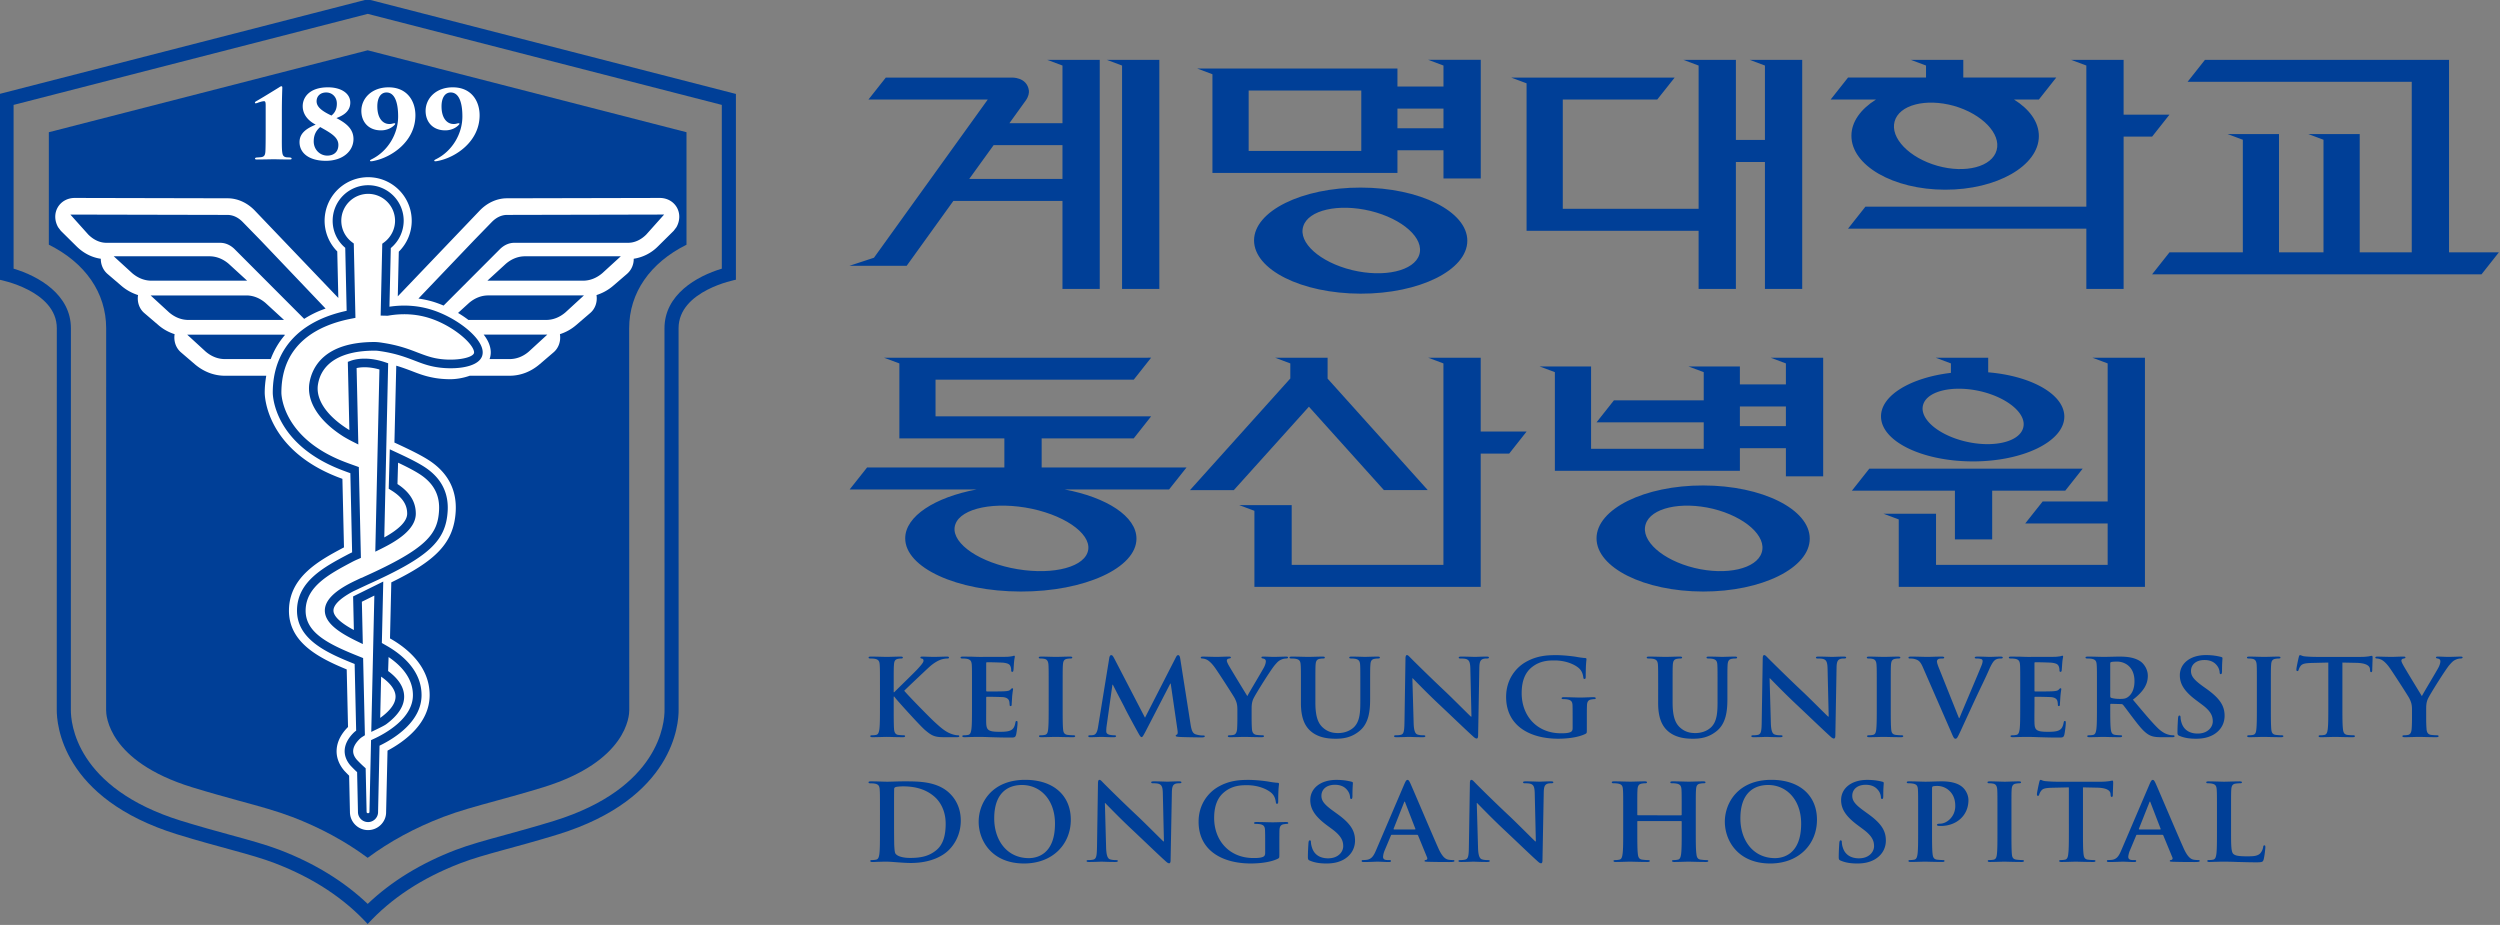 <svg xmlns="http://www.w3.org/2000/svg" width="213.439mm" height="78.968mm" viewBox="0 0 213.439 78.968"><rect x="0" y="0" width="213.439" height="78.968" fill="#808080" stroke="none"/><g style="stroke-width:.319"><g style="stroke-width:.319"><path d="M217.95 251.836c-1.954.586-4.434 2.008-4.434 4.61l.004 29.511c.008.988-.368 6.055-8.555 8.586-1.434.441-2.691.785-3.8 1.09-1.458.398-2.716.742-3.794 1.152-2.691 1.031-4.98 2.434-6.805 4.176-1.832-1.742-4.117-3.145-6.808-4.176-1.078-.41-2.332-.754-3.793-1.152-1.11-.305-2.367-.649-3.8-1.09-8.196-2.535-8.563-7.598-8.556-8.59l.004-29.508c0-2.601-2.48-4.023-4.433-4.61v-12.663l27.387-7.04 27.382 7.04zm-27.387-20.832-28.473 7.32v14.367s4.433.832 4.433 3.754l-.004 29.5c-.008 1.086.368 6.871 9.325 9.64 3.316 1.024 5.707 1.524 7.523 2.22 3.031 1.16 5.399 2.75 7.195 4.71 1.801-1.96 4.168-3.55 7.2-4.71 1.816-.696 4.207-1.196 7.523-2.22 8.957-2.769 9.336-8.554 9.324-9.64l-.004-29.5c0-2.922 4.434-3.754 4.434-3.754v-14.367" style="fill:#003f97;fill-opacity:1;fill-rule:nonzero;stroke:none;stroke-width:.319" transform="translate(-178.991 -255.09) scale(1.104)"/><path d="M190.563 297.398c-1.704-1.265-3.657-2.328-5.833-3.16-1.207-.46-2.52-.82-4.046-1.234-1.13-.313-2.34-.645-3.715-1.067-6.485-2.007-6.633-5.554-6.633-5.953l.004-29.535c0-2.75-1.621-5.066-4.434-6.465v-8.699l24.66-6.336 24.653 6.336v8.7c-2.809 1.398-4.434 3.714-4.434 6.464l.008 29.535c.004.395-.152 3.946-6.636 5.953-1.372.422-2.579.754-3.653 1.047-1.582.434-2.898.793-4.105 1.254-2.18.836-4.133 1.895-5.836 3.16" style="fill:#003f97;fill-opacity:1;fill-rule:nonzero;stroke:none;stroke-width:.319" transform="translate(-178.991 -255.09) scale(1.104)"/><path d="M183.926 241.191c0 .72-.012 1.329.027 1.618.027.23.078.375.32.414.106.011.223.011.29.02.074.007.117.034.117.081 0 .043-.024.07-.141.07-.543 0-1.168-.019-1.23-.019-.067 0-.856.02-1.32.02-.11 0-.137-.028-.137-.07 0-.028.019-.067.113-.083.117-.008.219-.012.355-.027.27-.035.32-.192.336-.465.016-.32.02-.84.02-1.559v-1.98c0-.211-.02-.324-.114-.324-.14 0-.296.054-.457.105a.74.74 0 0 1-.195.059c-.039 0-.066-.012-.066-.051 0-.035.027-.07.078-.102.441-.246 1.387-.832 1.785-1.078.066-.047.137-.09.187-.09.06 0 .067.051.067.126 0 .058-.035.804-.035 1.914M188.18 239.074c0-.539-.39-.863-.817-.863-.496 0-.75.316-.75.68 0 .41.356.734 1.149 1.105.238-.191.418-.465.418-.922m-1.79 2.914c0 .649.485 1.106 1.051 1.106.434 0 .856-.227.856-.828 0-.59-.57-.914-1.406-1.38-.235.204-.5.516-.5 1.102m3.074-.175c0 .921-.813 1.683-2.14 1.683-1.263 0-2.032-.578-2.032-1.45 0-.733.625-1.085 1.25-1.347-.668-.351-1.004-.855-1.004-1.43 0-.683.523-1.456 1.953-1.456 1.031 0 1.727.476 1.727 1.18 0 .76-.684 1.046-1.074 1.198.746.391 1.32.832 1.32 1.622M194.254 239.973c0 2.023-1.844 3.261-3.223 3.53-.07.017-.144.028-.195.028-.066 0-.094-.011-.094-.047 0-.03.028-.058.137-.113 1.242-.613 2.039-1.95 2.039-3.305 0-1.187-.312-1.855-.898-1.855-.438 0-.711.398-.711 1.074 0 .984.476 1.363.914 1.363a.763.763 0 0 0 .258-.03.874.874 0 0 1 .156-.028c.035 0 .054.008.054.043a.118.118 0 0 1-.035.07c-.187.211-.558.438-1.066.438-.957 0-1.516-.649-1.516-1.508 0-.945.781-1.82 2.106-1.82 1.457 0 2.074 1.086 2.074 2.16M199.219 239.973c0 2.023-1.84 3.261-3.219 3.53a1.054 1.054 0 0 1-.195.028c-.067 0-.094-.011-.094-.047 0-.03.027-.058.137-.113 1.242-.613 2.039-1.95 2.039-3.305 0-1.187-.313-1.855-.903-1.855-.433 0-.71.398-.71 1.074 0 .984.48 1.363.914 1.363a.774.774 0 0 0 .261-.03.907.907 0 0 1 .153-.028c.035 0 .058.008.058.043 0 .027-.027.066-.039.07-.183.211-.555.438-1.062.438-.957 0-1.516-.649-1.516-1.508 0-.945.781-1.82 2.102-1.82 1.46 0 2.074 1.086 2.074 2.16M212.102 249.203c-.418.414-.903.633-1.403.633h-8.789c-.394 0-.777.16-1.105.477l-4.371 4.378a8.975 8.975 0 0 0-.743-.277 7.768 7.768 0 0 0-1.203-.266l4.301-4.507 1.375-1.414c.34-.348.738-.54 1.156-.547l12.168-.028zm-3.391 2.98c-.45.383-.965.583-1.492.583h-7.399l1.426-1.305c.445-.383.957-.582 1.488-.582h7.403zm-2.852 3.032c-.445.383-.96.586-1.492.586h-6.015a7.954 7.954 0 0 0-.801-.54l.844-.769c.445-.383.96-.586 1.488-.586h7.402zm-2.832 3.031c-.441.383-.957.582-1.488.582h-1.555a.078.078 0 0 0 .012-.02c.106-.292.164-.761-.137-1.367a3.209 3.209 0 0 0-.324-.503h4.918zm-23.504.582c-.535 0-1.046-.2-1.492-.582l-1.426-1.308h7.403c.058 0 .113.015.168.015a6.151 6.151 0 0 0-1.11 1.875zm-4.32-3.613-1.426-1.309h7.403c.527 0 1.043.203 1.488.586l1.426 1.309h-7.399c-.53 0-1.047-.203-1.492-.586m-2.851-3.031-1.426-1.305h7.402c.527 0 1.043.2 1.488.582l1.426 1.305h-7.398c-.531 0-1.043-.2-1.492-.582m-1.989-2.348c-.5 0-.984-.219-1.402-.633l-1.39-1.55 12.171.027c.418.008.817.199 1.156.547l1.38 1.414 5.03 5.28c-.23.083-.456.169-.683.27-.348.16-.672.336-.973.528l-5.394-5.407c-.328-.316-.711-.476-1.106-.476zm44.102-2.746c-.266-.453-.754-.723-1.317-.723l-11.851.027c-.75.012-1.48.344-2.055.934l-6.351 6.649.078-3.454c.617-.609 1-1.457 1-2.394a3.368 3.368 0 1 0-5.758 2.375l.082 3.598-6.473-6.774c-.574-.59-1.304-.922-2.054-.934l-11.852-.027c-.562 0-1.05.27-1.316.723-.27.465-.258 1.039.027 1.543l.21.277 1.22 1.207c.539.531 1.191.856 1.87.953-.003.442.173.871.508 1.164l1.086.93c.391.336.825.566 1.286.715-.082.516.085 1.05.484 1.39l1.082.926c.383.332.812.563 1.262.707-.082.524.086 1.059.488 1.403l1.074.922c.684.582 1.488.89 2.328.89h3.196c-.07.422-.118.856-.118 1.317 0 .18.067 4.37 5.692 6.539.101.039.21.078.316.117l.121 5.3c-1.879.997-4.199 2.239-4.254 4.813-.054 2.52 2.282 3.727 4.465 4.625l.102 4.453c-1.059 1.047-1.176 2.34-.297 3.371l.027.032c.047.046.184.195.356.363l.062 2.808c0 .77.63 1.399 1.399 1.399.773 0 1.398-.63 1.398-1.375l.11-4.77c1.316-.703 3.257-2.105 3.257-4.297 0-2.25-1.789-3.664-3.066-4.382l.101-4.332c3.36-1.645 4.836-2.993 4.98-5.485.09-1.594-.542-2.883-1.878-3.828-.656-.465-1.73-.98-2.86-1.5l.141-5.945c.438.129.813.27 1.176.406.484.188.984.383 1.582.5.442.094.938.14 1.426.14.422 0 .973-.081 1.5-.269h3.082c.84 0 1.644-.308 2.324-.89l1.078-.922c.403-.344.57-.88.489-1.403.449-.144.875-.375 1.261-.707l1.078-.926c.403-.34.57-.875.489-1.39.46-.149.894-.38 1.285-.715l1.082-.93a1.51 1.51 0 0 0 .512-1.164 3.348 3.348 0 0 0 1.87-.953l1.22-1.207.21-.277c.286-.504.297-1.078.028-1.543" style="fill:#fff;fill-opacity:1;fill-rule:nonzero;stroke:none;stroke-width:.319" transform="translate(-178.991 -255.09) scale(1.104)"/><path d="M195.406 255.328c-1.355-.426-2.574-.32-3.332-.183 0 0-.062-.004-.168-.004l.114-5.063a2.404 2.404 0 0 0 .996-1.95 2.416 2.416 0 0 0-2.414-2.413 2.416 2.416 0 0 0-2.414 2.414c0 .793.382 1.492.972 1.933l.117 5.305c-2.48.473-5.718 1.89-5.718 6.067 0 0 0 3.687 5.078 5.644.297.113.605.227.914.336l.148 6.574a6.03 6.03 0 0 0-.457.215c-1.789.945-3.765 1.98-3.808 4.02-.047 2.101 2.226 3.07 4.449 3.953l.129 5.562a1.929 1.929 0 0 0-.285.211c-.516.504-.954 1.262-.254 2.082 0 0 .3.324.601.59l.074 3.234a.44.44 0 1 0 .883 0l.121-5.343c1.063-.485 3.246-1.727 3.246-3.7 0-1.75-1.457-2.91-2.535-3.527l-.058 1.836c1.074.742 2.16 2.059.008 3.664-.11.082-.344.203-.63.34l.239-10.547-1.645.813.067 2.937c-1.988-.969-3.848-2.281-.094-4.062v.011l.684-.32c4.644-2.09 5.86-3.258 5.984-5.399.063-1.117-.305-2.164-1.476-2.996-.524-.37-1.403-.804-2.348-1.242l-.063 2.352c.844.515 1.422 1.168 1.422 2.105 0 .98-1.226 1.79-2.453 2.403l.313-13.79c-1.344-.453-2.22-.203-2.446-.117l.125 5.61a8.106 8.106 0 0 1-.625-.348c-1.605-1.016-2.718-2.39-2.472-3.82.297-1.754 1.836-2.88 4.722-2.871.2 0 .375.027.559.054 2.004.301 2.785.926 4.047 1.188 1.305.265 3.129.09 3.375-.598.293-.828-1.656-2.523-3.692-3.16" style="fill:#fff;fill-opacity:1;fill-rule:nonzero;stroke:none;stroke-width:.319" transform="translate(-178.991 -255.09) scale(1.104)"/><path d="m191.602 283.387-.07 3.187a.585.585 0 0 0 .081-.054c.742-.555 1.114-1.094 1.106-1.606-.012-.633-.61-1.176-1.106-1.52zm-1.875 6.43s.285.304.57.558l.11.098.073 3.375c0 .136.22.129.22.008l.124-5.559.192-.09c.914-.418 3.046-1.59 3.046-3.39 0-1.332-.937-2.305-1.882-2.946l-.036 1.082c.81.602 1.227 1.254 1.239 1.95.015.738-.446 1.46-1.371 2.152-.121.09-.325.195-.684.371l-.488.234.238-10.543-.965.477.074 3.273-.492-.238c-1.21-.594-2.449-1.336-2.445-2.36.004-.8.777-1.554 2.36-2.304l.476-.226v.015l.203-.098c4.863-2.187 5.691-3.3 5.793-5.117.066-1.136-.371-2.02-1.336-2.703-.441-.312-1.16-.68-1.832-.996l-.047 1.652c.953.625 1.418 1.375 1.418 2.286 0 1.242-1.504 2.136-2.637 2.699l-.496.246.32-14.09c-.84-.242-1.449-.18-1.765-.11l.133 5.91-.5-.253a10.542 10.542 0 0 1-.653-.363c-1.914-1.211-2.867-2.727-2.625-4.16.204-1.176 1.125-3.149 5.032-3.149.23.004.41.027.605.059 1.242.187 2.024.484 2.711.75.477.18.887.34 1.379.441 1.348.273 2.852.016 2.992-.383.027-.074 0-.207-.074-.355-.375-.75-1.832-1.883-3.399-2.371-1-.313-2.07-.371-3.175-.176l-.035.004-.532-.012.125-5.558.133-.098c.535-.395.856-1.02.856-1.68a2.082 2.082 0 0 0-2.079-2.078 2.08 2.08 0 0 0-2.078 2.078c0 .66.305 1.266.836 1.664l.13.098.128 5.75-.277.055c-2.485.472-5.45 1.855-5.45 5.738 0 .14.082 3.488 4.868 5.336.293.113.597.223.906.332l.215.078.16 7.023-.203.09a6.43 6.43 0 0 0-.438.203c-1.785.946-3.593 1.903-3.633 3.735-.039 1.789 1.817 2.672 4.243 3.637l.203.082.137 5.968-.16.102a1.386 1.386 0 0 0-.231.172c-.79.77-.508 1.297-.23 1.625m.863 4.816a.78.78 0 0 1-.778-.777l-.066-3.082c-.273-.254-.516-.516-.516-.516-.68-.797-.578-1.723.262-2.547.05-.047.11-.097.18-.148l-.117-5.156c-2.059-.825-4.504-1.872-4.457-4.192.046-2.222 2.12-3.32 3.953-4.289.097-.05.199-.101.308-.152l-.136-6.121a29.517 29.517 0 0 1-.708-.262c-5.226-2.02-5.292-5.797-5.292-5.957 0-3.305 2.027-5.547 5.714-6.34l-.109-4.871a2.716 2.716 0 0 1-.973-2.094 2.747 2.747 0 0 1 2.746-2.746 2.747 2.747 0 0 1 2.747 2.746 2.76 2.76 0 0 1-.997 2.114l-.105 4.535c1.133-.168 2.227-.09 3.258.234 1.625.504 3.293 1.695 3.797 2.707.164.328.199.625.109.883-.34.957-2.398 1.086-3.754.808-.547-.109-1-.285-1.484-.472-.657-.25-1.403-.535-2.551-.711-.184-.027-.348-.055-.527-.05-2.536 0-4.086.921-4.371 2.593-.2 1.156.648 2.426 2.32 3.484l.105.063-.12-5.274.222-.082c.262-.097 1.223-.375 2.668.114l.23.078-.3 13.468c1.175-.652 1.77-1.27 1.77-1.843 0-.72-.4-1.297-1.263-1.82l-.164-.102.082-3.051.461.215c.805.37 1.809.851 2.399 1.27 1.152.816 1.695 1.921 1.617 3.288-.137 2.336-1.465 3.559-6.18 5.684l-1.11.52c-1.257.668-1.542 1.171-1.542 1.492-.004.57.918 1.156 1.578 1.508l-.059-2.598 2.332-1.152-.109 4.753.367.211c1.235.704 2.703 1.942 2.703 3.82 0 2.063-2.136 3.372-3.25 3.91l-.113 5.138c0 .418-.348.77-.777.77" style="fill:#003f94;fill-opacity:1;fill-rule:nonzero;stroke:none;stroke-width:.319" transform="translate(-178.991 -255.09) scale(1.104)"/></g><path d="M231.242 284.59h.043c.297-.305 1.57-1.531 1.824-1.813.243-.273.438-.48.438-.62 0-.09-.035-.15-.125-.165-.078-.015-.113-.031-.113-.082 0-.058.043-.074.14-.074.184 0 .664.023.899.023.27 0 .75-.023 1.02-.023.085 0 .148.016.148.074 0 .059-.043.074-.13.074-.12 0-.34.032-.507.09-.27.102-.566.274-.941.617-.27.25-1.586 1.489-1.883 1.786.312.382 2.023 2.125 2.363 2.43.383.347.773.718 1.246.894.262.098.434.12.54.12.062 0 .112.017.112.067 0 .059-.043.082-.207.082h-.757c-.262 0-.422 0-.602-.015-.473-.043-.707-.223-1.082-.535-.383-.325-2.102-2.23-2.285-2.465l-.098-.125h-.043v.75c0 .758 0 1.41.027 1.765.016.23.094.41.313.446.121.015.312.03.43.03.066 0 .113.024.113.067 0 .059-.07.082-.168.082-.488 0-1.035-.023-1.254-.023-.2 0-.75.023-1.102.023-.113 0-.171-.023-.171-.082 0-.043.035-.066.136-.066.133 0 .239-.016.317-.031.172-.035.218-.215.254-.457.043-.344.043-.996.043-1.754v-1.453c0-1.254 0-1.485-.02-1.746-.015-.282-.086-.415-.375-.473a2.01 2.01 0 0 0-.34-.024c-.093 0-.144-.015-.144-.074 0-.058.058-.074.187-.074.465 0 1.016.023 1.223.023.21 0 .758-.023 1.055-.023.125 0 .183.016.183.074 0 .059-.055.074-.12.074-.09 0-.142.008-.247.024-.234.043-.305.183-.32.473-.02.261-.02.492-.02 1.746M237.297 284.227c0-1.254 0-1.485-.016-1.747-.02-.28-.09-.414-.379-.472a1.947 1.947 0 0 0-.34-.024c-.093 0-.148-.015-.148-.074 0-.058.063-.074.191-.074.239 0 .493.008.708.008.226.008.43.016.55.016.282 0 2.016 0 2.18-.008a3.6 3.6 0 0 0 .375-.047c.047-.012.098-.035.14-.035.044 0 .051.035.051.074 0 .058-.043.156-.07.535-.008.086-.023.445-.043.547-.008.039-.023.09-.086.09-.058 0-.082-.043-.082-.118a.773.773 0 0 0-.05-.297c-.06-.148-.149-.246-.583-.296a31.595 31.595 0 0 0-1.238-.032c-.043 0-.062.024-.062.082v2.086c0 .059.011.094.062.094.192 0 1.192 0 1.395-.02.21-.015.34-.039.418-.124.058-.063.097-.106.14-.106.031 0 .063.016.063.066 0 .051-.035.184-.074.602-.004.164-.032.496-.032.55 0 .067 0 .161-.078.161-.062 0-.078-.035-.078-.074-.012-.086-.012-.192-.035-.301-.047-.164-.168-.285-.488-.32a31.286 31.286 0 0 0-1.239-.024c-.043 0-.054.032-.054.082v.653c0 .28-.008 1.039 0 1.277.02.57.16.695 1.047.695.226 0 .593 0 .82-.101.226-.098.332-.274.39-.61.02-.093.036-.125.098-.125.07 0 .07.067.07.149 0 .191-.07.75-.113.914-.062.219-.14.219-.472.219-.653 0-1.133-.02-1.508-.028a21.59 21.59 0 0 0-.907-.023c-.093 0-.289 0-.496.008-.203 0-.43.015-.601.015-.117 0-.176-.023-.176-.082 0-.039.035-.066.14-.066.13 0 .235-.016.313-.031.176-.035.219-.215.254-.457.043-.344.043-.996.043-1.754M243.227 284.227c0-1.254 0-1.485-.016-1.747-.02-.28-.106-.421-.297-.464a1.37 1.37 0 0 0-.312-.032c-.09 0-.141-.015-.141-.082 0-.05.07-.066.21-.066.329 0 .88.023 1.134.023.218 0 .73-.023 1.062-.023.113 0 .184.016.184.066 0 .067-.051.082-.14.082a1.69 1.69 0 0 0-.263.024c-.234.043-.304.183-.32.472-.02.262-.02.493-.02 1.747v1.453c0 .8 0 1.449.036 1.804.027.223.086.371.351.407.122.015.313.03.442.03.098 0 .14.028.14.067 0 .059-.07.082-.164.082-.578 0-1.125-.023-1.363-.023-.2 0-.75.023-1.098.023-.113 0-.171-.023-.171-.082 0-.039.03-.066.136-.066.133 0 .235-.016.313-.031.176-.035.226-.176.254-.414.043-.348.043-.997.043-1.797M247.914 281.934c.023-.137.078-.211.149-.211.07 0 .12.039.234.254l2.379 4.585 2.375-4.644c.066-.133.113-.195.187-.195.082 0 .133.078.16.254l.793 5.046c.079.52.164.758.426.832.254.075.43.082.543.082.078 0 .14.008.14.06 0 .065-.105.089-.23.089-.215 0-1.422-.016-1.77-.04-.198-.015-.25-.042-.25-.089 0-.043.036-.066.094-.094.051-.015.079-.12.043-.351l-.523-3.59h-.031l-1.902 3.68c-.204.386-.247.46-.325.46-.078 0-.164-.163-.304-.413-.211-.38-.899-1.641-1-1.872-.082-.171-.606-1.144-.91-1.765h-.036l-.453 3.219c-.02.148-.023.253-.023.386 0 .157.11.23.258.266.16.031.28.039.367.039.07 0 .133.016.133.059 0 .074-.079.09-.211.09-.368 0-.758-.024-.914-.024-.168 0-.586.023-.868.023-.086 0-.156-.015-.156-.09 0-.042.055-.058.14-.058.071 0 .134 0 .262-.023.247-.051.317-.372.36-.653M257.82 285.934c0-.446-.086-.625-.199-.864-.062-.132-1.23-1.949-1.535-2.375-.219-.308-.434-.511-.602-.605a.972.972 0 0 0-.367-.106c-.066 0-.129-.015-.129-.074 0-.05.063-.074.164-.074.157 0 .813.023 1.102.023.18 0 .539-.023.93-.023.09 0 .132.023.132.074s-.062.059-.191.09a.15.15 0 0 0-.121.148c0 .067.043.164.101.282.125.246 1.344 2.234 1.485 2.464.086-.195 1.183-2.011 1.308-2.265.086-.184.122-.324.122-.43 0-.082-.036-.176-.184-.207-.078-.015-.156-.031-.156-.082 0-.058.043-.074.148-.074.285 0 .567.023.82.023.192 0 .766-.023.934-.023.094 0 .156.016.156.066 0 .059-.07.082-.168.082a.981.981 0 0 0-.382.098c-.184.082-.278.184-.47.406-.288.328-1.507 2.266-1.667 2.621-.13.297-.13.555-.13.825v.675c0 .133 0 .48.024.829.02.238.098.417.36.453.12.015.312.03.433.03.098 0 .14.024.14.067 0 .059-.07.082-.183.082-.547 0-1.097-.023-1.332-.023-.219 0-.77.023-1.09.023-.12 0-.191-.015-.191-.082 0-.043.043-.066.137-.066.125 0 .226-.016.304-.031.176-.035.254-.215.274-.453.023-.348.023-.696.023-.829M262.734 284.227c0-1.254 0-1.485-.02-1.747-.015-.28-.085-.414-.374-.472a2.01 2.01 0 0 0-.34-.024c-.094 0-.148-.015-.148-.074 0-.058.062-.074.195-.074.46 0 1.008.023 1.27.023.21 0 .761-.023 1.074-.023.129 0 .191.016.191.074 0 .059-.05.074-.14.074-.094 0-.145.008-.25.024-.239.043-.305.183-.325.472-.015.262-.015.493-.015 1.747v1.156c0 1.195.25 1.699.68 2.027.39.305.792.34 1.09.34.382 0 .85-.117 1.202-.445.48-.457.504-1.196.504-2.047v-1.031c0-1.254 0-1.485-.015-1.747-.016-.28-.09-.414-.375-.472a1.905 1.905 0 0 0-.317-.024c-.094 0-.148-.015-.148-.074 0-.058.062-.074.183-.074.446 0 .996.023 1.004.023.106 0 .656-.023.996-.023.121 0 .184.016.184.074 0 .059-.055.074-.16.074-.094 0-.149.008-.25.024-.239.043-.309.183-.324.472-.02.262-.02.493-.02 1.747v.882c0 .918-.094 1.891-.828 2.485-.617.504-1.246.594-1.813.594-.46 0-1.3-.028-1.937-.57-.445-.38-.774-.99-.774-2.188M271.45 286.95c.015.644.128.859.304.913.148.051.312.059.453.059.094 0 .148.015.148.066 0 .067-.078.082-.203.082-.566 0-.914-.023-1.082-.023-.078 0-.484.023-.937.023-.117 0-.195-.008-.195-.082 0-.05.054-.066.14-.066.113 0 .27-.008.395-.04.226-.066.257-.308.27-1.023l.077-4.855c0-.168.028-.285.114-.285.093 0 .171.11.324.258.101.105 1.43 1.425 2.703 2.62.59.563 1.77 1.75 1.918 1.88h.043l-.086-3.7c-.012-.504-.09-.66-.297-.742-.133-.05-.34-.05-.465-.05-.105 0-.136-.024-.136-.075 0-.066.093-.074.226-.074.453 0 .871.023 1.055.023.094 0 .426-.023.851-.023.118 0 .203.008.203.074 0 .05-.054.074-.156.074-.09 0-.156 0-.261.024-.247.066-.317.242-.325.703l-.093 5.203c0 .184-.036.258-.114.258-.097 0-.203-.094-.297-.184-.55-.496-1.668-1.574-2.574-2.426-.949-.886-1.918-1.894-2.074-2.05h-.027M284.844 287.52c0 .222-.008.238-.114.296-.566.278-1.417.371-2.101.371-2.137 0-4.027-.957-4.027-3.234 0-1.32.722-2.242 1.515-2.695.836-.48 1.613-.535 2.348-.535.601 0 1.367.097 1.543.129.183.035.488.082.687.093.106.004.121.04.121.098 0 .09-.058.32-.058 1.352 0 .132-.027.171-.098.171-.058 0-.078-.039-.086-.105-.027-.191-.07-.453-.297-.684-.261-.265-.957-.644-1.945-.644-.476 0-1.117.031-1.726.512-.489.386-.801 1.003-.801 2.019 0 1.773 1.195 3.102 3.035 3.102.227 0 .531 0 .738-.09.133-.059.168-.164.168-.305v-.777c0-.41 0-.727-.008-.973-.008-.281-.09-.41-.375-.469a1.956 1.956 0 0 0-.34-.027c-.078 0-.129-.016-.129-.062 0-.067.059-.086.18-.086.453 0 1.004.027 1.266.027.27 0 .73-.027 1.02-.027.113 0 .171.02.171.086 0 .046-.05.062-.11.062-.07 0-.132.012-.234.027-.238.04-.324.18-.332.47-.011.245-.011.577-.011.987M290.36 284.227c0-1.254 0-1.485-.016-1.747-.02-.28-.09-.414-.375-.472a2.01 2.01 0 0 0-.34-.024c-.098 0-.152-.015-.152-.074 0-.058.062-.074.195-.074.46 0 1.012.023 1.273.023.207 0 .758-.023 1.07-.023.133 0 .196.016.196.074 0 .059-.055.074-.14.074-.098 0-.15.008-.255.024-.238.043-.304.183-.324.472-.015.262-.015.493-.015 1.747v1.156c0 1.195.25 1.699.68 2.027.39.305.792.34 1.09.34.382 0 .855-.117 1.202-.445.48-.457.504-1.196.504-2.047v-1.031c0-1.254 0-1.485-.015-1.747-.016-.28-.086-.414-.375-.472a1.89 1.89 0 0 0-.313-.024c-.098 0-.148-.015-.148-.074 0-.058.058-.074.183-.074.446 0 .992.023 1 .023.106 0 .656-.023.996-.023.121 0 .184.016.184.074 0 .059-.055.074-.16.074-.094 0-.145.008-.25.024-.235.043-.305.183-.324.472-.016.262-.016.493-.016 1.747v.882c0 .918-.098 1.891-.828 2.485-.621.504-1.25.594-1.817.594-.46 0-1.296-.028-1.933-.57-.445-.38-.778-.99-.778-2.188M299.074 286.95c.016.644.13.859.305.913.148.051.312.059.453.059.098 0 .148.015.148.066 0 .067-.078.082-.199.082-.566 0-.918-.023-1.082-.023-.078 0-.488.023-.941.023-.113 0-.192-.008-.192-.082 0-.05.051-.066.137-.066.113 0 .274-.008.395-.04.226-.066.261-.308.27-1.023l.077-4.855c0-.168.028-.285.114-.285.097 0 .175.11.324.258.105.105 1.43 1.425 2.703 2.62.594.563 1.77 1.75 1.918 1.88h.043l-.086-3.7c-.012-.504-.09-.66-.297-.742-.133-.05-.34-.05-.46-.05-.106 0-.141-.024-.141-.075 0-.066.093-.074.226-.074.453 0 .871.023 1.055.023.094 0 .426-.023.855-.023.114 0 .2.008.2.074 0 .05-.051.074-.157.074-.086 0-.156 0-.261.024-.247.066-.317.242-.325.703l-.093 5.203c0 .184-.036.258-.114.258-.097 0-.203-.094-.297-.184-.55-.496-1.668-1.574-2.574-2.426-.949-.886-1.918-1.894-2.074-2.05h-.027M307.266 284.227c0-1.254 0-1.485-.02-1.747-.015-.28-.101-.421-.297-.464a1.348 1.348 0 0 0-.312-.032c-.086 0-.14-.015-.14-.082 0-.05.07-.066.21-.066.328 0 .879.023 1.133.023.219 0 .734-.023 1.062-.023.114 0 .184.016.184.066 0 .067-.05.082-.14.082-.087 0-.157.008-.258.024-.239.043-.305.183-.325.472-.015.262-.015.493-.015 1.747v1.453c0 .8 0 1.449.035 1.804.023.223.086.371.347.407.122.015.313.03.446.03.093 0 .137.028.137.067 0 .059-.07.082-.165.082-.574 0-1.125-.023-1.359-.023-.203 0-.754.023-1.101.023-.114 0-.172-.023-.172-.082 0-.039.035-.066.136-.066.133 0 .239-.016.317-.031.176-.035.226-.176.254-.414.043-.348.043-.997.043-1.797M310.824 282.645c-.199-.454-.347-.547-.664-.63-.129-.03-.27-.03-.34-.03-.078 0-.101-.024-.101-.075 0-.066.093-.074.222-.074.465 0 .961.023 1.266.023.219 0 .637-.023 1.074-.023.106 0 .2.016.2.074 0 .059-.051.074-.13.074-.14 0-.273.008-.34.055a.2.2 0 0 0-.09.176c0 .11.079.34.204.637l1.496 3.742h.035c.375-.906 1.512-3.563 1.723-4.106a.975.975 0 0 0 .074-.304c0-.067-.031-.133-.11-.157a1.175 1.175 0 0 0-.35-.043c-.079 0-.15-.008-.15-.066 0-.066.079-.082.247-.082.433 0 .8.023.914.023.148 0 .558-.023.82-.023.113 0 .184.016.184.074 0 .059-.055.074-.14.074-.087 0-.27 0-.427.098-.113.074-.246.215-.48.742-.34.778-.574 1.223-1.047 2.235-.559 1.207-.969 2.105-1.16 2.52-.227.476-.277.609-.402.609-.114 0-.165-.118-.329-.504M318.36 284.227c0-1.254 0-1.485-.016-1.747-.02-.28-.086-.414-.375-.472a2.01 2.01 0 0 0-.34-.024c-.098 0-.149-.015-.149-.074 0-.058.06-.074.192-.074.234 0 .488.008.707.008.226.008.426.016.547.016.281 0 2.015 0 2.183-.008.164-.016.305-.032.375-.047.043-.012.094-.035.137-.035.043 0 .055.035.055.074 0 .058-.043.156-.07.535-.008.086-.028.445-.043.547-.008.039-.028.09-.09.09-.059 0-.078-.043-.078-.118a.859.859 0 0 0-.051-.297c-.063-.148-.149-.246-.586-.296a31.403 31.403 0 0 0-1.238-.032c-.043 0-.059.024-.059.082v2.086c0 .059.008.094.059.094.195 0 1.195 0 1.394-.02.211-.015.344-.039.422-.124.059-.063.094-.106.137-.106.035 0 .062.016.062.066 0 .051-.035.184-.07.602-.008.164-.035.496-.035.55 0 .067 0 .161-.078.161-.063 0-.078-.035-.078-.074-.008-.086-.008-.192-.036-.301-.043-.164-.164-.285-.488-.32a30.998 30.998 0 0 0-1.238-.024c-.043 0-.05.032-.05.082v.653c0 .28-.013 1.039 0 1.277.015.57.155.695 1.046.695.223 0 .59 0 .816-.101.23-.098.332-.274.395-.61.015-.093.035-.125.094-.125.07 0 .07.067.07.149 0 .191-.07.75-.113.914-.059.219-.137.219-.47.219-.655 0-1.136-.02-1.51-.028a21.432 21.432 0 0 0-.907-.023c-.094 0-.285 0-.496.008-.2 0-.426.015-.602.015-.113 0-.176-.023-.176-.082 0-.039.036-.066.141-.066.133 0 .234-.016.313-.031.175-.035.218-.215.253-.457.043-.344.043-.996.043-1.754M325.32 284.879c0 .09.02.125.078.148.188.059.446.082.664.082.348 0 .461-.035.618-.14.265-.184.515-.559.515-1.235 0-1.172-.816-1.511-1.332-1.511-.218 0-.375.008-.465.035-.058.015-.078.047-.078.113zm-1.027-.652c0-1.254 0-1.485-.02-1.747-.015-.28-.085-.414-.375-.472a1.978 1.978 0 0 0-.34-.024c-.093 0-.148-.015-.148-.074 0-.058.063-.074.195-.074.461 0 1.008.023 1.192.023.297 0 .96-.023 1.23-.023.551 0 1.133.05 1.606.355.246.157.594.575.594 1.13 0 .609-.274 1.167-1.153 1.847.778.922 1.38 1.656 1.895 2.168.484.48.844.535.972.563.098.015.176.023.247.023.07 0 .105.023.105.066 0 .067-.062.082-.164.082h-.828c-.492 0-.707-.043-.938-.156-.375-.191-.707-.578-1.191-1.215-.352-.453-.75-1.011-.867-1.136-.043-.047-.094-.055-.157-.055l-.757-.02c-.043 0-.07.02-.07.067v.117c0 .766 0 1.418.042 1.762.028.242.078.421.344.457.129.015.32.03.426.03.07 0 .105.024.105.067 0 .059-.062.082-.175.082-.504 0-1.153-.023-1.282-.023-.168 0-.715.023-1.062.023-.113 0-.176-.023-.176-.082 0-.043.035-.066.14-.066.13 0 .235-.016.313-.031.176-.035.219-.215.254-.457.043-.344.043-.996.043-1.754M330.688 287.973c-.141-.059-.168-.102-.168-.282 0-.453.035-.949.043-1.082.011-.12.035-.214.105-.214.078 0 .09.078.09.14 0 .11.031.281.078.422.191.61.703.832 1.246.832.785 0 1.168-.504 1.168-.937 0-.407-.129-.786-.856-1.32l-.398-.298c-.96-.71-1.293-1.285-1.293-1.953 0-.91.8-1.562 2.016-1.562.566 0 .933.086 1.16.14.078.02.121.043.121.102 0 .105-.035.344-.035.988 0 .18-.028.246-.098.246-.058 0-.086-.047-.086-.148a.96.96 0 0 0-.226-.543c-.13-.156-.383-.402-.95-.402-.644 0-1.039.351-1.039.847 0 .38.204.668.926 1.188l.242.172c1.055.75 1.43 1.32 1.43 2.105 0 .477-.191 1.047-.816 1.434-.438.265-.926.34-1.387.34-.508 0-.898-.06-1.273-.215M336.66 284.227c0-1.254 0-1.485-.015-1.747-.016-.28-.106-.421-.297-.464a1.37 1.37 0 0 0-.313-.032c-.09 0-.14-.015-.14-.082 0-.05.07-.066.21-.066.329 0 .88.023 1.133.023.22 0 .735-.023 1.063-.023.113 0 .183.016.183.066 0 .067-.05.082-.14.082-.086 0-.156.008-.258.024-.238.043-.309.183-.324.472-.02.262-.02.493-.02 1.747v1.453c0 .8 0 1.449.035 1.804.028.223.086.371.352.407.121.015.312.03.441.03.098 0 .14.028.14.067 0 .059-.07.082-.163.082-.574 0-1.125-.023-1.363-.023-.2 0-.75.023-1.098.023-.113 0-.176-.023-.176-.082 0-.039.035-.066.14-.066.134 0 .235-.016.313-.031.176-.035.23-.176.254-.414.043-.348.043-.997.043-1.797M342.184 282.297l-1.301.031c-.504.02-.715.059-.848.242a.883.883 0 0 0-.144.29c-.02.066-.043.097-.098.097-.059 0-.078-.043-.078-.133 0-.133.168-.883.184-.945.027-.11.05-.156.105-.156.07 0 .156.078.375.097.25.024.582.04.871.04h3.453c.281 0 .469-.024.602-.04.129-.027.199-.043.234-.043.063 0 .07.051.07.172 0 .176-.027.742-.027.957-.008.082-.023.133-.078.133-.07 0-.086-.043-.094-.164l-.008-.09c-.02-.215-.254-.445-1.03-.465l-1.099-.023v3.383c0 .757 0 1.41.043 1.761.028.235.079.414.34.45.121.015.313.03.446.03.093 0 .14.024.14.067 0 .059-.07.082-.168.082-.574 0-1.125-.023-1.367-.023-.203 0-.754.023-1.102.023-.113 0-.171-.023-.171-.082 0-.043.035-.066.136-.066.133 0 .239-.016.317-.031.176-.035.226-.215.254-.454.043-.347.043-1 .043-1.757M348.656 285.934c0-.446-.09-.625-.203-.864-.058-.132-1.23-1.949-1.531-2.375-.219-.308-.438-.511-.606-.605a.975.975 0 0 0-.363-.106c-.07 0-.133-.015-.133-.074 0-.05.063-.074.168-.074.157 0 .809.023 1.098.023.184 0 .539-.023.934-.023.085 0 .128.023.128.074s-.058.059-.191.09a.15.15 0 0 0-.121.148c0 .067.043.164.105.282.122.246 1.34 2.234 1.48 2.464.087-.195 1.188-2.011 1.31-2.265.085-.184.12-.324.12-.43 0-.082-.035-.176-.18-.207-.077-.015-.16-.031-.16-.082 0-.058.044-.074.15-.074.288 0 .566.023.82.023.19 0 .765-.023.933-.023.098 0 .156.016.156.066 0 .059-.07.082-.164.082a.982.982 0 0 0-.386.098c-.18.082-.278.184-.47.406-.288.328-1.507 2.266-1.667 2.621-.13.297-.13.555-.13.825v.675c0 .133 0 .48.028.829.016.238.094.417.356.453.12.015.316.03.437.03.098 0 .14.024.14.067 0 .059-.07.082-.183.082-.55 0-1.101-.023-1.336-.023-.218 0-.765.023-1.09.023-.12 0-.191-.015-.191-.082 0-.043.043-.066.14-.066.122 0 .227-.016.305-.031.172-.035.254-.215.27-.453.027-.348.027-.696.027-.829M231.27 294.785c0 .871.008 1.508.015 1.664.012.207.027.535.098.63.113.155.453.327 1.14.327.891 0 1.485-.164 2.008-.594.559-.453.73-1.203.73-2.05 0-1.051-.46-1.727-.835-2.063-.805-.726-1.797-.828-2.477-.828-.176 0-.496.027-.566.059-.078.035-.106.074-.106.168-.008.28-.008.996-.008 1.648zm-1.09-.906c0-1.258 0-1.488-.02-1.75-.015-.281-.086-.41-.375-.469a2.01 2.01 0 0 0-.34-.023c-.097 0-.148-.02-.148-.078 0-.055.062-.075.191-.075.465 0 1.012.028 1.258.028.27 0 .82-.028 1.344-.028 1.09 0 2.543 0 3.496.942.437.426.844 1.113.844 2.094 0 1.039-.461 1.832-.95 2.3-.402.391-1.308.977-2.921.977-.313 0-.672-.027-1.004-.05-.328-.024-.637-.052-.852-.052-.098 0-.289 0-.5.008-.2 0-.426.02-.601.02-.114 0-.172-.028-.172-.086 0-.04.035-.066.136-.066.133 0 .239-.016.317-.032.176-.035.219-.214.254-.453.043-.347.043-1 .043-1.758M243.715 294.758c0-1.848-1.125-2.992-2.555-2.992-1.004 0-2.144.527-2.144 2.582 0 1.715 1.004 3.074 2.675 3.074.614 0 2.024-.277 2.024-2.664m-5.902-.156c0-1.41.984-3.235 3.601-3.235 2.172 0 3.524 1.2 3.524 3.086 0 1.89-1.399 3.383-3.614 3.383-2.5 0-3.512-1.774-3.512-3.234M247.668 296.598c.02.644.129.859.305.918.148.047.316.058.457.058.093 0 .144.016.144.063 0 .066-.078.082-.199.082-.566 0-.914-.024-1.082-.024-.078 0-.488.024-.941.024-.114 0-.192-.008-.192-.082 0-.047.051-.063.14-.063.11 0 .27-.011.391-.043.227-.066.262-.304.274-1.023l.074-4.856c0-.168.027-.285.113-.285.098 0 .176.11.325.258.105.11 1.43 1.43 2.703 2.621.593.563 1.77 1.75 1.918 1.883h.043l-.086-3.703c-.008-.504-.086-.66-.297-.742-.129-.051-.34-.051-.461-.051-.106 0-.14-.024-.14-.074 0-.067.097-.075.226-.075.457 0 .871.024 1.055.024.097 0 .43-.024.855-.024.113 0 .2.008.2.075 0 .05-.052.074-.157.074-.086 0-.156 0-.262.023-.246.07-.312.242-.32.703l-.098 5.203c0 .184-.035.258-.113.258-.098 0-.2-.093-.297-.183-.55-.493-1.668-1.575-2.57-2.422-.953-.89-1.922-1.899-2.078-2.055h-.024M261.066 297.168c0 .223-.008.238-.113.297-.566.281-1.422.37-2.101.37-2.137 0-4.032-.956-4.032-3.233 0-1.317.727-2.243 1.52-2.696.836-.48 1.613-.535 2.344-.535.601 0 1.37.098 1.543.133.183.031.488.082.691.09.105.008.121.039.121.097 0 .09-.062.32-.062 1.356 0 .129-.024.172-.094.172-.063 0-.078-.043-.086-.11-.027-.187-.07-.453-.297-.683-.262-.266-.96-.645-1.945-.645-.48 0-1.117.031-1.727.516-.488.383-.804 1.004-.804 2.016 0 1.773 1.195 3.101 3.035 3.101.226 0 .53 0 .742-.09.133-.058.168-.164.168-.304v-.778c0-.41 0-.722-.012-.972-.008-.282-.086-.414-.371-.47a2.041 2.041 0 0 0-.344-.026c-.078 0-.129-.012-.129-.063 0-.066.059-.082.18-.082.457 0 1.004.023 1.266.023.27 0 .734-.023 1.02-.023.113 0 .175.016.175.082 0 .05-.05.063-.113.063-.07 0-.13.011-.235.027-.234.039-.324.18-.332.469-.008.25-.008.578-.008.988M263.441 297.621c-.14-.059-.168-.101-.168-.281 0-.453.036-.945.043-1.078.008-.125.036-.215.106-.215.082 0 .086.074.086.14 0 .106.035.282.082.418.191.614.703.832 1.246.832.785 0 1.168-.5 1.168-.937 0-.402-.133-.785-.856-1.32l-.402-.297c-.957-.711-1.289-1.285-1.289-1.953 0-.91.8-1.559 2.016-1.559.566 0 .933.082 1.16.137.078.02.12.043.12.101 0 .106-.034.344-.034.993 0 .18-.028.246-.098.246-.059 0-.086-.051-.086-.149a.96.96 0 0 0-.227-.547c-.128-.156-.382-.402-.949-.402-.644 0-1.039.352-1.039.852 0 .375.2.664.926 1.183l.242.176c1.055.75 1.43 1.316 1.43 2.101 0 .477-.192 1.047-.817 1.434-.437.266-.925.34-1.386.34-.508 0-.899-.059-1.274-.215M271.543 295.203c.043 0 .055-.023.043-.047l-.785-2.027c-.008-.035-.016-.078-.043-.078-.027 0-.043.043-.055.078l-.8 2.016c-.009.035 0 .058.035.058zm-1.777.414c-.043 0-.063.016-.078.067l-.473 1.128a1.564 1.564 0 0 0-.129.504c0 .149.074.254.348.254h.129c.105 0 .132.02.132.07 0 .063-.05.083-.148.083-.281 0-.656-.028-.926-.028-.097 0-.574.028-1.027.028-.114 0-.164-.02-.164-.082 0-.051.035-.07.101-.07.078 0 .2-.009.27-.016.402-.047.566-.328.742-.742l2.187-5.114c.106-.238.16-.328.247-.328.078 0 .128.07.218.262.207.453 1.602 3.754 2.16 5.008.333.742.586.855.77.898.129.023.262.031.367.031.07 0 .113.008.113.07 0 .063-.082.083-.402.083-.312 0-.95 0-1.648-.02-.157-.008-.262-.008-.262-.062 0-.051.035-.07.121-.079.063-.015.125-.09.078-.19l-.695-1.696c-.02-.043-.043-.059-.086-.059M276.43 296.598c.015.644.129.859.304.918.149.047.313.058.454.058.093 0 .148.016.148.063 0 .066-.078.082-.203.082-.567 0-.914-.024-1.078-.024-.082 0-.489.024-.942.024-.117 0-.195-.008-.195-.082 0-.047.055-.063.14-.063.114 0 .27-.011.391-.043.23-.066.266-.304.274-1.023l.078-4.856c0-.168.027-.285.113-.285.094 0 .176.11.324.258.102.11 1.426 1.43 2.703 2.621.59.563 1.77 1.75 1.918 1.883h.043l-.086-3.703c-.011-.504-.085-.66-.296-.742-.133-.051-.34-.051-.465-.051-.106 0-.14-.024-.14-.074 0-.067.097-.075.23-.075.453 0 .87.024 1.054.024.094 0 .426-.024.856-.024.11 0 .199.008.199.075 0 .05-.055.074-.156.074-.09 0-.157 0-.262.023-.246.07-.316.242-.324.703l-.098 5.203c0 .184-.031.258-.11.258-.097 0-.199-.093-.296-.183-.551-.493-1.668-1.575-2.574-2.422-.95-.89-1.918-1.899-2.075-2.055h-.027M292.129 294.11c.027 0 .05-.02.05-.06v-.171c0-1.254 0-1.488-.015-1.75-.02-.281-.086-.414-.375-.469a1.633 1.633 0 0 0-.34-.027c-.097 0-.148-.016-.148-.074 0-.055.058-.075.18-.075.472 0 1.023.024 1.257.024.211 0 .758-.024 1.102-.024.121 0 .18.02.18.075 0 .058-.051.074-.157.074-.066 0-.148.008-.254.027-.234.04-.304.18-.32.469-.02.262-.02.496-.02 1.75v1.45c0 .757 0 1.41.048 1.765.023.23.078.414.34.445.12.016.312.035.445.035.093 0 .136.024.136.063 0 .058-.066.082-.175.082-.567 0-1.114-.024-1.36-.024-.199 0-.75.024-1.09.024-.12 0-.18-.024-.18-.082 0-.04.032-.063.137-.063.13 0 .239-.02.313-.035.176-.031.219-.215.254-.453.043-.348.043-1 .043-1.758v-.726c0-.032-.024-.047-.051-.047h-3.332c-.027 0-.05.008-.05.047v.726c0 .758 0 1.41.042 1.766.024.23.078.414.34.445.121.016.313.035.445.035.094 0 .141.024.141.063 0 .058-.07.082-.176.082-.566 0-1.117-.024-1.36-.024-.198 0-.75.024-1.1.024-.114 0-.173-.024-.173-.082 0-.04.036-.063.141-.063.129 0 .234-.02.309-.035.18-.031.222-.215.253-.453.047-.348.047-1 .047-1.758v-1.45c0-1.253 0-1.487-.02-1.75-.015-.28-.085-.413-.37-.468a1.674 1.674 0 0 0-.344-.027c-.098 0-.148-.016-.148-.074 0-.055.062-.075.183-.075.473 0 1.024.024 1.258.024.207 0 .758-.024 1.098-.024.12 0 .183.02.183.075 0 .058-.054.074-.156.074-.07 0-.148.008-.254.027-.234.04-.305.18-.324.469-.016.262-.016.496-.016 1.75v.172c0 .039.024.058.051.058M301.418 294.758c0-1.848-1.125-2.992-2.555-2.992-1.004 0-2.144.527-2.144 2.582 0 1.715 1.004 3.074 2.676 3.074.613 0 2.023-.277 2.023-2.664m-5.902-.156c0-1.41.984-3.235 3.601-3.235 2.172 0 3.524 1.2 3.524 3.086 0 1.89-1.399 3.383-3.614 3.383-2.5 0-3.511-1.774-3.511-3.234M304.492 297.621c-.14-.059-.168-.101-.168-.281 0-.453.035-.945.043-1.078.012-.125.035-.215.106-.215.082 0 .09.074.09.14 0 .106.03.282.078.418.191.614.703.832 1.246.832.785 0 1.168-.5 1.168-.937 0-.402-.13-.785-.856-1.32l-.398-.297c-.961-.711-1.293-1.285-1.293-1.953 0-.91.8-1.559 2.015-1.559.567 0 .934.082 1.16.137.079.02.122.043.122.101 0 .106-.036.344-.036.993 0 .18-.027.246-.093.246-.063 0-.09-.051-.09-.149a.96.96 0 0 0-.227-.547c-.129-.156-.382-.402-.949-.402-.644 0-1.039.352-1.039.852 0 .375.2.664.926 1.183l.242.176c1.055.75 1.43 1.316 1.43 2.101 0 .477-.192 1.047-.817 1.434-.437.266-.925.34-1.386.34-.508 0-.899-.059-1.274-.215M310.465 293.879c0-1.258 0-1.484-.016-1.75-.015-.281-.086-.414-.375-.469a1.954 1.954 0 0 0-.34-.027c-.097 0-.148-.016-.148-.07 0-.06.059-.079.191-.079.461 0 1.012.028 1.254.028.36 0 .864-.028 1.266-.028 1.09 0 1.484.348 1.621.47.195.175.437.546.437.983 0 1.172-.906 1.997-2.144 1.997-.047 0-.14 0-.184-.008-.043-.012-.105-.02-.105-.075 0-.066.062-.093.242-.093.492 0 1.172-.52 1.172-1.36 0-.27-.027-.824-.516-1.238a1.35 1.35 0 0 0-.87-.32c-.134 0-.262.008-.34.03-.048.02-.07.067-.07.157v3.3c0 .759 0 1.411.042 1.767.027.23.078.41.34.445.125.015.316.031.445.031.098 0 .14.027.14.066 0 .06-.07.082-.167.082-.574 0-1.125-.023-1.352-.023-.199 0-.75.023-1.097.023-.114 0-.176-.023-.176-.082 0-.039.039-.066.14-.066.133 0 .235-.016.313-.031.176-.035.219-.215.254-.453.043-.348.043-1 .043-1.758M316.598 293.879c0-1.258 0-1.484-.016-1.75-.02-.281-.105-.418-.297-.465a1.674 1.674 0 0 0-.316-.031c-.086 0-.14-.016-.14-.082 0-.047.073-.067.21-.067.332 0 .883.028 1.137.028.215 0 .73-.028 1.062-.028.114 0 .184.02.184.067 0 .066-.055.082-.14.082-.087 0-.157.012-.262.027-.235.04-.305.18-.325.469-.015.266-.015.492-.015 1.75v1.45c0 .8 0 1.448.035 1.804.023.223.086.371.347.406.122.016.317.031.446.031.098 0 .14.028.14.067 0 .058-.07.082-.168.082-.574 0-1.125-.024-1.359-.024-.2 0-.75.024-1.098.024-.113 0-.175-.024-.175-.082 0-.04.035-.067.14-.067.13 0 .235-.015.313-.03.176-.036.226-.177.254-.415.043-.348.043-.996.043-1.797M322.121 291.95l-1.3.03c-.505.016-.716.055-.844.239a.87.87 0 0 0-.149.289c-.02.066-.047.097-.097.097-.06 0-.079-.039-.079-.128 0-.133.164-.883.184-.95.023-.105.05-.156.105-.156.07 0 .157.082.375.098.25.023.583.043.872.043h3.453c.277 0 .468-.028.601-.043.13-.024.2-.043.235-.043.062 0 .07.05.07.176 0 .171-.027.742-.027.957-.008.082-.024.128-.078.128-.07 0-.086-.039-.094-.164l-.008-.09c-.02-.214-.254-.445-1.031-.46l-1.098-.024v3.38c0 .757 0 1.41.043 1.765.027.23.078.414.34.445.12.016.312.031.445.031.098 0 .14.028.14.067 0 .058-.07.082-.167.082-.574 0-1.125-.024-1.367-.024-.204 0-.75.024-1.102.024-.113 0-.172-.024-.172-.082 0-.04.035-.067.14-.067.13 0 .235-.015.313-.031.172-.031.227-.215.25-.453.047-.348.047-1 .047-1.758M329.176 295.203c.043 0 .054-.023.043-.047l-.781-2.027c-.012-.035-.02-.078-.043-.078-.032 0-.047.043-.055.078l-.801 2.016c-.012.035 0 .058.031.058zm-1.778.414c-.043 0-.062.016-.078.067l-.472 1.128a1.596 1.596 0 0 0-.133.504c0 .149.082.254.351.254h.13c.105 0 .132.02.132.07 0 .063-.055.083-.148.083-.282 0-.657-.028-.926-.028-.094 0-.574.028-1.027.028-.114 0-.164-.02-.164-.082 0-.051.03-.07.101-.07.078 0 .2-.009.274-.016.398-.047.566-.328.738-.742l2.187-5.114c.106-.238.16-.328.246-.328.078 0 .13.07.22.262.206.453 1.6 3.754 2.16 5.008.331.742.585.855.769.898.129.023.262.031.363.031.074 0 .117.008.117.07 0 .063-.078.083-.402.083-.313 0-.95 0-1.648-.02-.157-.008-.262-.008-.262-.062 0-.051.035-.07.12-.079.063-.015.126-.09.083-.19l-.7-1.696c-.019-.043-.042-.059-.09-.059M334.664 295.328c0 1.055 0 1.625.184 1.774.148.125.375.18 1.054.18.461 0 .801-.009 1.02-.231a.97.97 0 0 0 .226-.492c.008-.079.028-.125.098-.125.059 0 .07.043.07.14 0 .09-.062.707-.132.95-.051.18-.094.222-.547.222-.63 0-1.082-.02-1.477-.027-.39-.016-.707-.024-1.062-.024-.098 0-.29 0-.497.008-.203 0-.425.016-.605.016-.11 0-.172-.023-.172-.078 0-.043.035-.07.14-.07.13 0 .235-.016.313-.032.176-.035.219-.214.254-.453.043-.347.043-1 .043-1.758v-1.449c0-1.258 0-1.488-.02-1.75-.015-.281-.085-.414-.37-.469a1.422 1.422 0 0 0-.29-.027c-.097 0-.148-.016-.148-.074 0-.055.063-.074.191-.074.41 0 .958.027 1.196.027.21 0 .844-.027 1.183-.027.125 0 .188.02.188.074 0 .058-.055.074-.16.074a2.58 2.58 0 0 0-.34.027c-.234.04-.305.18-.324.47-.016.26-.016.491-.016 1.75M310.86 262.336c.335-1.066 2.343-1.512 4.476-1.008 2.14.52 3.59 1.8 3.238 2.863-.336 1.067-2.34 1.516-4.472 1.004-2.133-.515-3.586-1.793-3.243-2.86m3.813 4.407c3.914.008 7.09-1.547 7.098-3.46.004-1.723-2.543-3.15-5.887-3.43v-1.13h-4.063l1.18.442v.73c-3.098.368-5.406 1.731-5.406 3.364-.004 1.918 3.16 3.472 7.078 3.484" style="fill:#003f97;fill-opacity:1;fill-rule:nonzero;stroke:none;stroke-width:.319" transform="translate(-178.991 -255.09) scale(1.104)"/><path d="m323.941 258.723 1.18.441v10.676h-5.027l-1.348 1.7h6.375v3.202h-13.273v-3.953h-4.063l1.18.441v5.215h19.039v-17.722" style="fill:#003f97;fill-opacity:1;fill-rule:nonzero;stroke:none;stroke-width:.319" transform="translate(-178.991 -255.09) scale(1.104)"/><path d="M313.309 272.773h2.882v-3.77h5.653l1.343-1.698h-16.5l-1.343 1.699h7.965M246.23 273.79c-.449 1.26-3.097 1.792-5.925 1.19-2.828-.609-4.75-2.12-4.293-3.378.445-1.262 3.101-1.79 5.922-1.196 2.84.614 4.757 2.13 4.296 3.383m7.657-6.578h-11.203v-2.25h7.12l1.344-1.703h-16.671v-2.836h15.328l1.343-1.7-20.648.005 1.18.437v5.797h8.12v2.25h-10.616l-1.348 1.7h9.816c-3.234.609-5.515 2.07-5.52 3.777-.003 2.265 3.985 4.109 8.934 4.117 4.93.008 8.942-1.824 8.95-4.086.004-1.723-2.297-3.195-5.559-3.809h8.082M298.367 273.79c-.394 1.26-2.722 1.792-5.203 1.19-2.484-.609-4.176-2.12-3.77-3.378.387-1.262 2.723-1.79 5.204-1.196 2.488.614 4.175 2.13 3.77 3.383m-4.524-5.187c-4.547-.008-8.246 1.82-8.25 4.086-.004 2.265 3.676 4.109 8.234 4.117 4.55.008 8.25-1.825 8.254-4.086.008-2.274-3.684-4.114-8.238-4.117M300.238 264.016h-3.558v-1.524h3.558zm0-4.852v1.625h-3.558v-1.39h-3.977l1.18.44v2.18h-6.945l-1.344 1.7h8.289v2.05h-8.711v-6.37h-3.98l1.18.44v7.63h14.308v-1.75h3.558v2.176h2.883v-9.172h-4.062M269.152 268.96h3.391l-7.746-8.62v-1.617h-4.063l1.18.441v1.164l-7.758 8.633h3.39l5.806-6.45" style="fill:#003f97;fill-opacity:1;fill-rule:nonzero;stroke:none;stroke-width:.319" transform="translate(-178.991 -255.09) scale(1.104)"/><path d="M276.637 258.723h-4.063l1.18.441v15.578H262.02v-4.62h-4.063l1.18.44v5.883h17.5v-10.308h2.203l1.344-1.703h-3.547M351.52 235.688h-18.875l-1.344 1.699h17.336v13.187h-4.024v-9.148h-3.98l1.18.441v8.707h-3.442v-9.148h-3.98l1.183.441v8.707h-5.672l-1.347 1.703h25.476l1.344-1.703h-3.855M298.617 236.129v5.754h-2.246v-6.196h-4.066l1.183.442v11.078h-10.504v-8.45h7.305l1.348-1.698-12.633.004 1.18.441v11.402h13.304v4.5h2.883v-9.82h2.246v9.82h2.883v-17.719h-4.063M248.902 236.129v17.277h2.883v-17.719h-4.066M244.293 244.898h-7.211l1.887-2.613h5.324zm0-8.77v4.458h-4.102l1.254-1.742c.235-.324.266-.602.254-.77-.144-1.082-1.347-1.015-1.347-1.015h-9.72l-1.343 1.699h9.227l-8.801 12.234-1.89.621h4.421l3.61-5.015h8.437v6.808h2.883v-17.719h-4.067M271.887 250.754c-.395 1.258-2.723 1.793-5.203 1.191-2.485-.61-4.176-2.125-3.77-3.383.387-1.261 2.723-1.789 5.203-1.19 2.488.612 4.172 2.124 3.77 3.382m-4.524-5.188c-4.55-.011-8.246 1.82-8.254 4.082 0 2.27 3.676 4.11 8.239 4.122 4.55.008 8.246-1.825 8.254-4.09.004-2.27-3.684-4.11-8.239-4.114M273.758 240.98h-3.559v-1.523h3.559zm-6.356 1.754h-8.71v-4.675h8.71zm6.356-6.605v1.625h-3.559v-1.395h-15.488l1.18.442v7.633h14.308v-1.754h3.559v2.18h2.883v-9.173h-4.063M308.645 240.453c.343-1.277 2.394-1.812 4.574-1.21 2.187.624 3.672 2.16 3.316 3.433-.348 1.277-2.394 1.82-4.574 1.207-2.184-.617-3.668-2.153-3.316-3.43m-3.34 1.106c-.004 2.296 3.23 4.164 7.238 4.171 4 .012 7.25-1.847 7.258-4.14.004-1.094-.727-2.086-1.918-2.832h1.918l1.344-1.7h-7.188v-1.37h-4.062l1.18.44v.93h-6.032l-1.344 1.7h3.504c-1.176.738-1.898 1.719-1.898 2.8" style="fill:#003f97;fill-opacity:1;fill-rule:nonzero;stroke:none;stroke-width:.319" transform="translate(-178.991 -255.09) scale(1.104)"/><path d="M329.902 239.926h-3.547v-4.238h-4.062l1.18.44v10.915h-17.086l-1.344 1.7h18.43v4.663h2.882v-11.781h2.204" style="fill:#003f97;fill-opacity:1;fill-rule:nonzero;stroke:none;stroke-width:.319" transform="translate(-178.991 -255.09) scale(1.104)"/></g></svg>